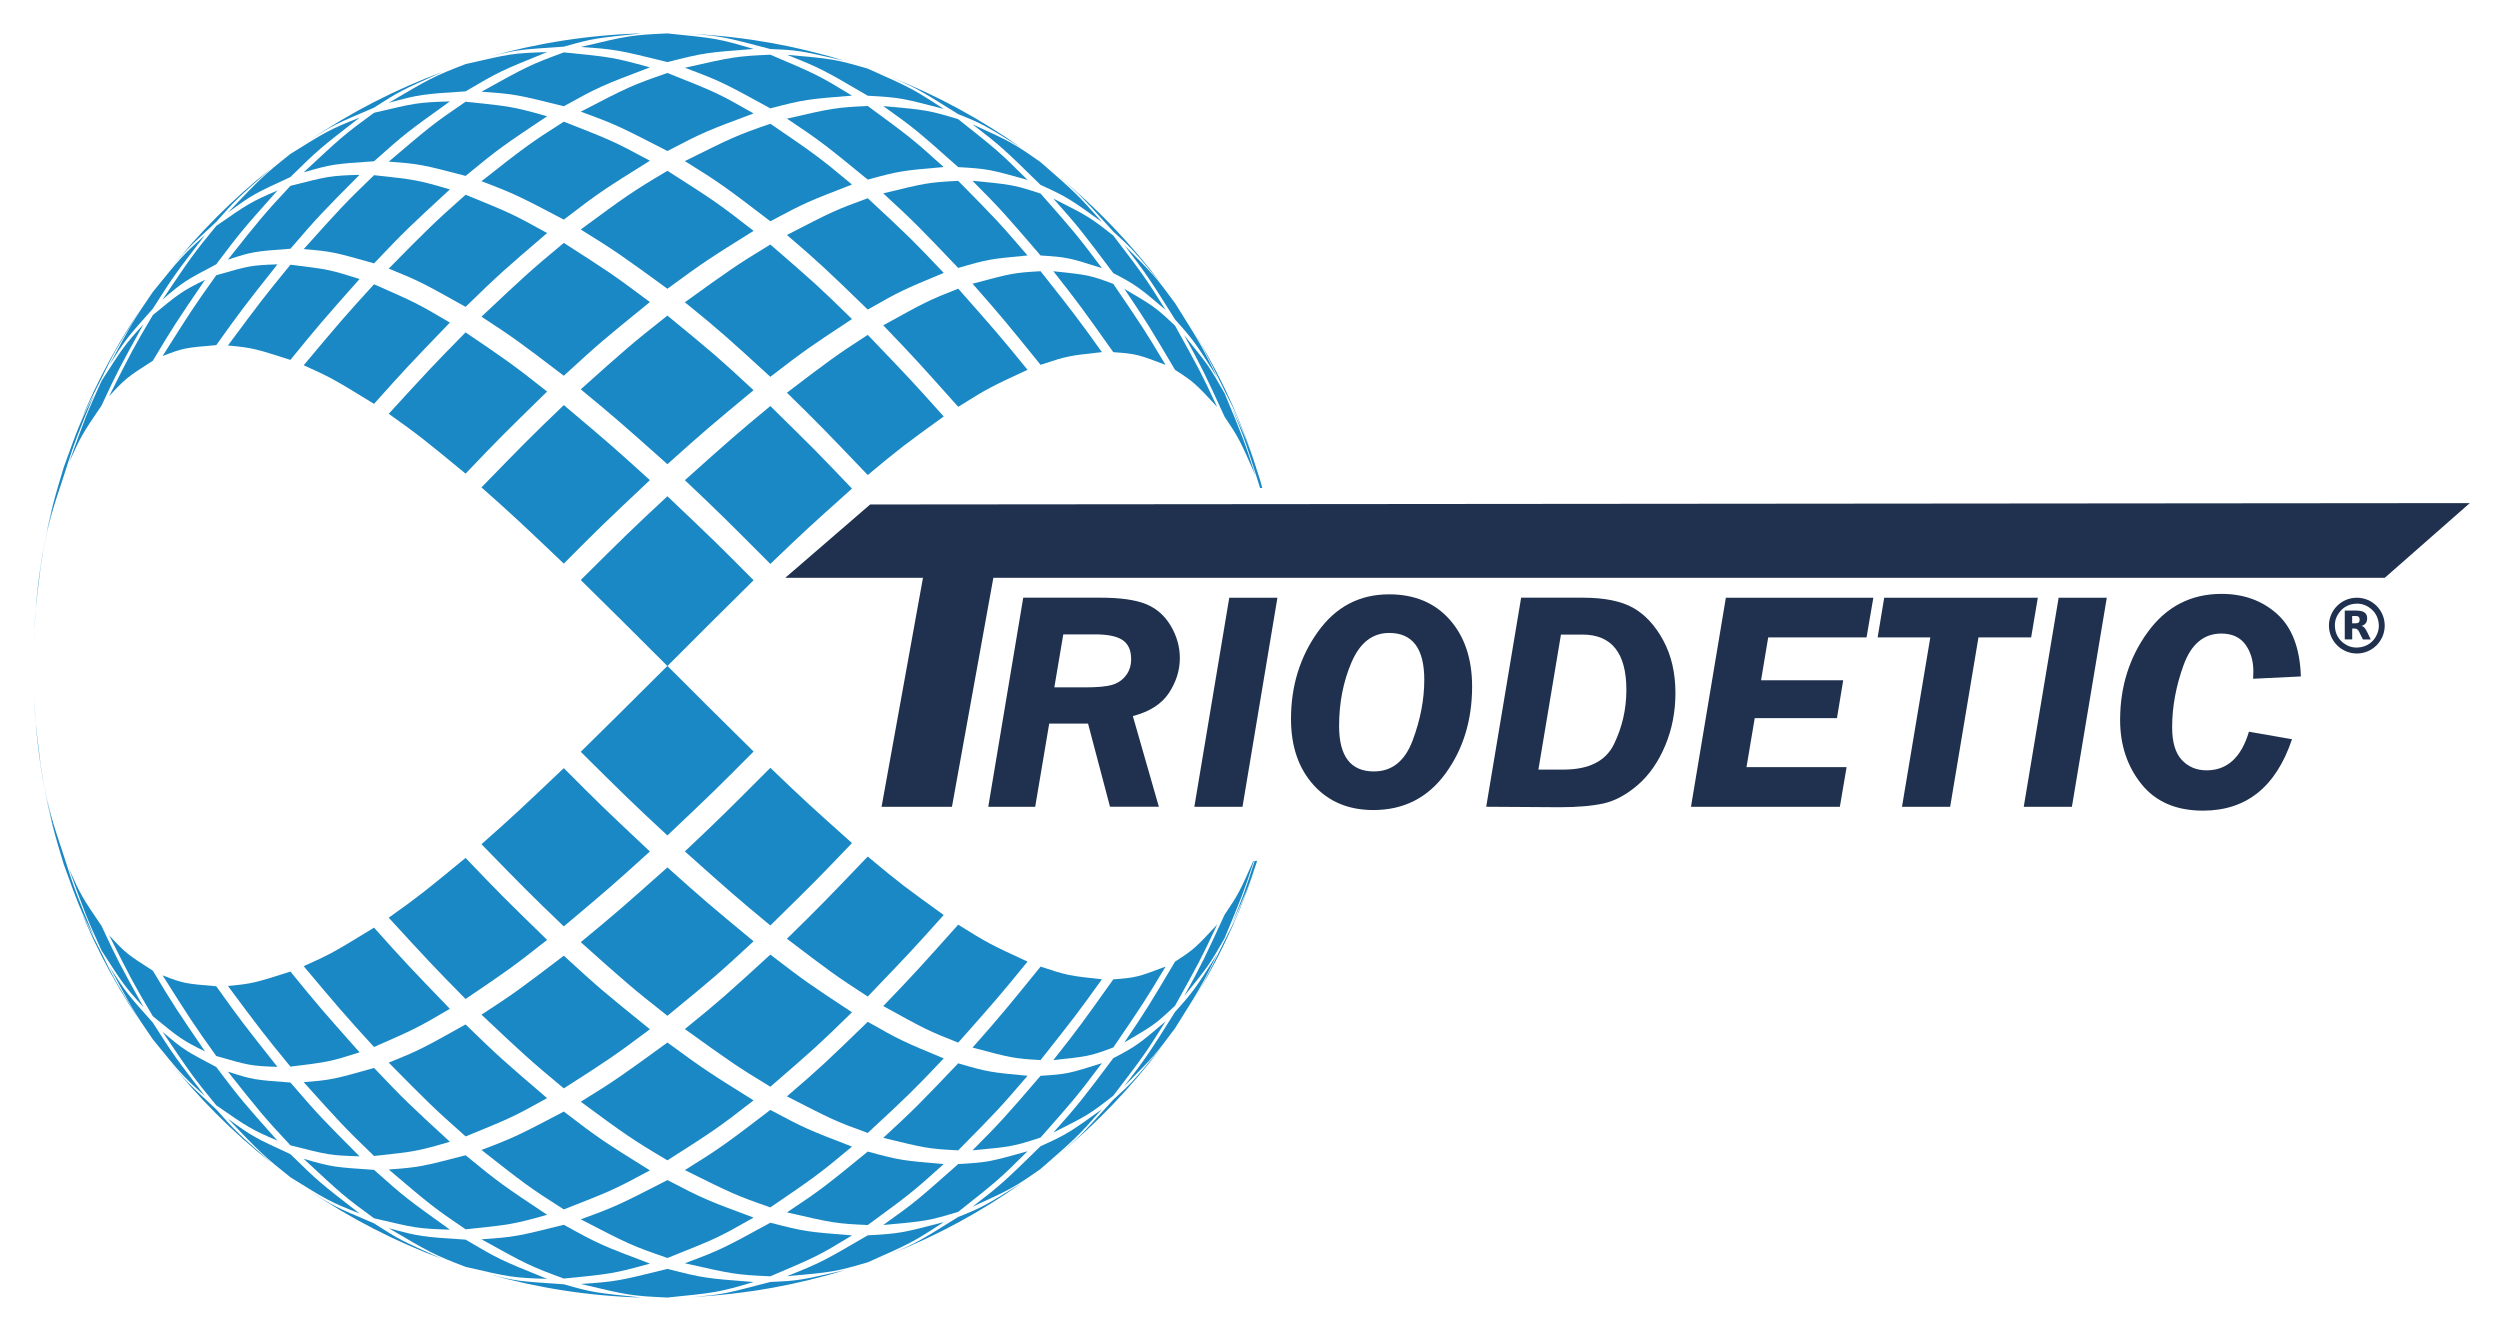 <?xml version="1.0" encoding="UTF-8"?> <svg xmlns="http://www.w3.org/2000/svg" id="Layer_1" data-name="Layer 1" viewBox="0 0 692 367"><defs><style> .cls-1 { fill-rule: evenodd; } .cls-1, .cls-2 { fill: #1f314e; } .cls-3 { isolation: isolate; } .cls-4 { fill: #1a88c4; } </style></defs><g class="cls-3"><g class="cls-3"><g><path class="cls-4" d="m15.68,135.83c-3.02,12.27-3.2,13-4.42,21-1.54,12.44-1.63,13.18-1.87,21.32.36-14.63,2.53-28.8,6.29-42.32"></path><path class="cls-4" d="m26.1,109.08c-4.79,11.57-5.41,13.06-8.46,22.69-3.37,10.2-3.81,11.51-5.63,20.6,2.43-11.94,2.79-13.78,5.63-23.01,3.92-10.83,4.51-12.5,8.46-20.28"></path><path class="cls-4" d="m39.71,89.77c-6.47,11.69-7.16,12.91-11.6,22.48-5.42,8-5.73,8.48-9.01,15.84,4.21-11.77,4.87-13.58,9.01-22.65,5.93-9.25,6.42-10,11.6-15.67"></path><path class="cls-4" d="m56.74,77.47c-7.89,11.6-8.72,12.81-14.43,22.38-7.07,4.54-7.49,4.81-12.1,9.81,5.87-11.68,6.77-13.48,12.1-22.45,7.18-5.91,8.12-6.66,14.43-9.75"></path><path class="cls-4" d="m76.79,73.18c-9.31,11.78-10.07,12.73-16.93,22.35-8.56.73-9.07.77-14.85,3.02,7.19-11.41,8.48-13.47,14.85-22.37,9.07-2.6,9.61-2.76,16.93-3.01"></path><path class="cls-4" d="m99.52,77.23c-10.58,11.96-11.23,12.68-19.13,22.39-9.9-3.16-10.49-3.35-17.3-3.99,8.51-11.45,10.03-13.51,17.3-22.35,10.29,1.25,10.9,1.33,19.13,3.95"></path><path class="cls-4" d="m124.52,89.29c-11.5,11.95-12.2,12.67-20.99,22.5-10.89-6.68-11.77-7.23-19.47-10.69,9.46-11.28,11.44-13.63,19.47-22.41,11.31,4.98,11.99,5.28,20.99,10.6"></path><path class="cls-4" d="m151.44,108.38c-12.5,12.22-12.99,12.7-22.57,22.72-11.16-9.19-12.88-10.61-21.27-16.56,10.45-11.41,12.63-13.79,21.27-22.54,11.65,7.91,12.86,8.73,22.57,16.38"></path><path class="cls-4" d="m179.89,132.9c-13.11,12.36-13.62,12.84-23.83,23.11-11.54-10.99-13.95-13.27-22.79-21.1,11.28-11.59,13.64-14.01,22.79-22.78,12.63,10.66,13.39,11.3,23.83,20.77"></path><path class="cls-4" d="m208.59,160.61q-11.99,11.84-23.85,23.75c-11.49-11.47-15.8-15.77-23.99-23.81,11.86-11.78,14.33-14.23,23.99-23.19,13.08,12.43,13.59,12.91,23.85,23.25"></path><path class="cls-4" d="m38.53,86.19c-6.59,10.75-6.84,11.17-10.42,18.54-5.25,10.34-5.55,10.96-8.28,18.23,4.78-13.06,11.08-25.39,18.7-36.77"></path><path class="cls-4" d="m56.74,65.09c-7.91,10.29-8.75,11.36-14.43,20.35-7.04,7.91-7.47,8.38-12.08,15.65,6.23-11.57,6.74-12.53,12.09-20.3,7.52-9.28,8.13-10.04,14.42-15.71"></path><path class="cls-4" d="m76.79,52.74c-9.75,10.96-10.13,11.39-16.93,20.41-8.55,4.51-9.06,4.78-14.85,9.74,7.81-11.6,8.44-12.55,14.85-20.36,8.54-5.94,9.64-6.7,16.93-9.79"></path><path class="cls-4" d="m99.52,48.39c-10.27,10.33-11.33,11.4-19.13,20.46-9.88.73-10.46.78-17.3,3.01,8.44-10.66,9.97-12.58,17.3-20.42,10.33-2.63,10.95-2.8,19.13-3.05"></path><path class="cls-4" d="m124.52,52.43c-11.41,10.52-12.34,11.38-20.98,20.47-11.07-3.12-11.73-3.31-19.47-3.95,9.59-10.69,11.32-12.63,19.47-20.46,11.36,1.24,12.04,1.31,20.98,3.94"></path><path class="cls-4" d="m151.44,64.51c-12.19,10.45-13.18,11.31-22.57,20.43-11.83-6.62-12.8-7.15-21.27-10.59,10.57-10.72,12.47-12.65,21.28-20.45,12.46,5.09,12.95,5.29,22.56,10.61"></path><path class="cls-4" d="m179.89,83.61c-12.8,10.39-13.85,11.24-23.83,20.4-11.91-9.07-13.74-10.46-22.79-16.35,11.39-10.73,13.44-12.67,22.79-20.42,12.34,7.91,13.63,8.74,23.83,16.37"></path><path class="cls-4" d="m208.59,108c-12.67,10.51-13.42,11.15-23.85,20.49-12.07-10.75-14.59-12.99-23.99-20.72,12.01-10.75,14.16-12.68,23.99-20.41,12.81,10.52,13.86,11.39,23.85,20.65"></path><path class="cls-4" d="m235.83,135.24c-11.95,10.7-12.68,11.35-22.6,20.86-11.5-11.55-14.24-14.3-23.66-23.18,11.94-10.68,14.42-12.9,23.66-20.53,12.48,12.28,12.97,12.76,22.6,22.85"></path><path class="cls-4" d="m75.13,46.55c-9.58,8.49-9.77,8.65-15.26,14.84-8.45,7.87-8.77,8.18-13.56,14.1,8.44-10.74,18.13-20.46,28.83-28.94"></path><path class="cls-4" d="m99.52,32.56c-10.96,8.5-11.4,8.84-19.13,16.44-9.84,4.54-10.45,4.81-17.3,9.82,9.18-9.57,9.93-10.36,17.3-16.22,9.74-6.07,10.98-6.85,19.13-10.04"></path><path class="cls-4" d="m124.52,28.07c-11.95,8.58-12.42,8.93-20.99,16.57-11.03.75-11.69.8-19.47,3.06,10.41-9.7,11.26-10.49,19.47-16.48,11.4-2.7,12.09-2.88,20.99-3.15"></path><path class="cls-4" d="m151.44,32.18c-12.03,8.03-13.28,8.86-22.56,16.51-12.04-3.14-12.75-3.32-21.28-3.95,11.46-9.74,12.39-10.54,21.28-16.58,12.27,1.27,13,1.33,22.56,4.02"></path><path class="cls-4" d="m179.89,44.49c-12.62,7.89-13.95,8.71-23.83,16.3-11.83-6.23-13.65-7.18-22.79-10.63,11.58-9.1,13.36-10.5,22.79-16.48,13.21,5.18,13.74,5.38,23.83,10.81"></path><path class="cls-4" d="m208.59,63.9c-12.36,7.73-13.65,8.54-23.85,16.03-12.48-9.08-14.39-10.48-23.99-16.4,12.21-9,14.09-10.38,23.99-16.25,12.63,8.06,13.95,8.91,23.85,16.62"></path><path class="cls-4" d="m235.83,88.32c-11.67,7.7-12.89,8.5-22.6,15.98-11.88-10.87-14.02-12.82-23.66-20.63,12.33-8.89,14.22-10.25,23.66-15.99,12.2,10.58,13.2,11.43,22.6,20.64"></path><path class="cls-4" d="m261.22,115.28c-10.8,7.8-11.93,8.62-21.03,16.21-11.06-11.58-13.38-13.99-22.37-22.79,11.7-8.9,13.49-10.26,22.37-16.01,11.49,11.99,12.18,12.7,21.03,22.59"></path><path class="cls-4" d="m122.5,19.9c-11.58,5.21-12.03,5.41-18.96,9.89-10.91,4.64-11.32,4.82-17.72,8.93,11.35-7.65,23.65-14,36.69-18.83"></path><path class="cls-4" d="m151.44,14.42c-12.83,5.2-13.33,5.41-22.57,10.87-11.98.78-12.7.83-21.27,3.17,11.42-6.73,12.36-7.29,21.28-10.72,12.31-2.85,13.04-3.02,22.56-3.32"></path><path class="cls-4" d="m179.89,18.65c-13.48,5.12-14.01,5.33-23.83,10.76-12.83-3.2-13.59-3.39-22.79-4.02,12.29-6.83,13.3-7.38,22.79-10.89,13.02,1.29,13.79,1.37,23.83,4.15"></path><path class="cls-4" d="m208.59,31.4c-12.98,4.84-13.75,5.13-23.85,10.4-13.22-6.8-14.31-7.36-23.99-10.89,12.99-6.73,14.04-7.27,23.99-10.71,13.49,5.37,14.02,5.59,23.85,11.2"></path><path class="cls-4" d="m235.83,51.08c-12.24,4.74-12.98,5.02-22.6,10.17-12.05-9.21-13.91-10.62-23.66-16.66,13.06-6.5,14.14-7.04,23.66-10.34,12.03,8.21,13.29,9.06,22.6,16.83"></path><path class="cls-4" d="m261.22,75.54c-11.35,4.72-12.02,5.02-21.03,10.15-11.16-10.83-13.18-12.78-22.37-20.65,12.4-6.39,13.41-6.91,22.37-10.17,11.43,10.63,12.36,11.51,21.03,20.67"></path><path class="cls-4" d="m284.42,102.36c-10.28,4.77-10.9,5.06-19.19,10.25-10.17-11.4-12.28-13.77-20.75-22.56,11.55-6.38,12.5-6.9,20.75-10.15,10.6,12,11.24,12.72,19.19,22.46"></path><path class="cls-4" d="m177.63,9.24c-13.1,1.36-13.6,1.42-21.57,3.68-12.66.84-13.14.87-20.7,2.79,13.49-3.82,27.65-6.05,42.27-6.47"></path><path class="cls-4" d="m208.59,13.55c-13.03,1-13.81,1.07-23.85,3.64-13.44-3.33-14.25-3.53-23.99-4.19,12.94-3.07,14-3.32,23.99-3.75,13.28,1.33,14.07,1.42,23.85,4.3"></path><path class="cls-4" d="m235.83,26.47c-12.3.99-13.04,1.04-22.6,3.52-12.81-7-13.85-7.58-23.66-11.23,13.28-3,14.07-3.19,23.66-3.62,12.85,5.47,13.34,5.68,22.6,11.33"></path><path class="cls-4" d="m261.22,46.24c-11.39.98-12.07,1.04-21.03,3.47-11.34-9.28-13.09-10.71-22.36-16.87,12.59-2.9,13.35-3.07,22.36-3.5,11.25,8.26,12.43,9.12,21.03,16.9"></path><path class="cls-4" d="m284.42,70.71c-10.33.98-10.95,1.04-19.19,3.46-10.29-10.8-12.14-12.75-20.75-20.65,11.75-2.86,12.45-3.03,20.75-3.46,10.5,10.66,11.36,11.53,19.19,20.66"></path><path class="cls-4" d="m305.01,97.47c-9.07.99-9.61,1.05-16.98,3.51-9.13-11.28-11.03-13.62-18.83-22.45,10.72-2.86,11.36-3.03,18.83-3.46,9.32,11.81,10.09,12.78,16.98,22.4"></path><path class="cls-4" d="m233.77,16.82c-12.28-2.81-12.75-2.92-20.54-3.25-12.64-3.32-13.39-3.52-21.42-4.17,14.53.76,28.59,3.3,41.96,7.42"></path><path class="cls-4" d="m261.22,30.16c-11.44-3-12.13-3.18-21.03-3.66-12.04-7.05-13.04-7.63-22.37-11.33,12.56,1.12,13.3,1.19,22.37,3.83,12.01,5.37,12.48,5.57,21.03,11.16"></path><path class="cls-4" d="m284.42,49.8c-10.37-2.9-10.99-3.08-19.19-3.54-11.16-9.92-12.06-10.73-20.75-16.9,11.71,1.05,12.41,1.11,20.75,3.63,10.99,8.73,11.42,9.07,19.19,16.81"></path><path class="cls-4" d="m305.01,74.22c-9.09-2.88-9.65-3.05-16.98-3.5-9.26-10.78-10.93-12.73-18.84-20.67,10.69,1.02,11.34,1.08,18.84,3.53,9.2,10.44,10.16,11.54,16.98,20.63"></path><path class="cls-4" d="m322.63,101c-7.66-2.9-8.12-3.07-14.47-3.52-8.13-11.46-9.58-13.52-16.59-22.4,9.49,1,10.06,1.06,16.59,3.5,7.91,11.63,8.74,12.85,14.47,22.43"></path><path class="cls-4" d="m282.69,40.92c-10.16-6.28-10.78-6.66-17.45-9.32-11-6.87-11.66-7.28-18.76-10.29,12.91,5.1,25.05,11.71,36.21,19.62"></path><path class="cls-4" d="m305.01,61.45c-8.57-6.17-9.66-6.96-16.98-10.26-10.06-9.85-10.87-10.65-18.84-16.78,10.66,4.89,11.31,5.18,18.84,10.48,9.82,8.56,10.19,8.91,16.98,16.56"></path><path class="cls-4" d="m322.63,85.78c-7.21-6.12-8.15-6.91-14.47-10.18-8.8-11.73-9.53-12.68-16.59-20.62,9.46,4.78,10.04,5.07,16.59,10.23,8.46,11.08,8.77,11.52,14.47,20.57"></path><path class="cls-4" d="m336.93,112.67c-5.71-6.17-6.45-6.98-11.67-10.28-6.76-11.42-7.98-13.49-14.05-22.43,8.11,4.76,8.6,5.05,14.04,10.19,6.51,11.73,7.2,12.96,11.67,22.52"></path><path class="cls-4" d="m321.39,78.52c-7.59-9.18-8.05-9.73-13.23-14.42-8.68-9.62-9.2-10.18-14.97-15.15,10.51,8.71,19.99,18.63,28.2,29.56"></path><path class="cls-4" d="m336.93,104.47c-5.98-9.44-6.45-10.22-11.67-16.03-6.88-10.96-7.95-12.65-14.04-20.57,8.08,8.15,8.58,8.62,14.05,16.07,6.93,11.05,7.2,11.48,11.67,20.54"></path><path class="cls-4" d="m347.5,131.59c-4.3-9.75-4.56-10.34-8.54-16.25-5.38-11.71-6.21-13.5-11.18-22.55,6.56,8.14,6.96,8.63,11.18,16.06,4.83,11.61,5.45,13.11,8.54,22.74"></path><path class="cls-4" d="m346.82,126.64c-4.23-11.19-4.58-12.09-7.86-18.48-5.56-11.34-6.01-12.26-10.03-18.75,7.37,11.55,13.4,24.04,17.89,37.23"></path><path class="cls-4" d="m349.39,135.08c-.16-.62-.33-1.28-.52-1.98-2.85-9.05-3.43-10.37-8-20.56,3.73,9.09,4.31,10.97,7.92,22.54h.6Z"></path></g></g></g><g class="cls-3"><g class="cls-3"><g><path class="cls-4" d="m15.68,232.76c-3.02-12.25-3.2-12.99-4.42-20.96-1.54-12.43-1.63-13.17-1.87-21.29.36,14.61,2.53,28.76,6.29,42.25"></path><path class="cls-4" d="m26.1,259.47c-4.79-11.55-5.41-13.04-8.46-22.65-3.37-10.19-3.81-11.5-5.63-20.56,2.43,11.92,2.79,13.75,5.63,22.97,3.92,10.82,4.51,12.48,8.46,20.25"></path><path class="cls-4" d="m39.71,278.75c-6.47-11.66-7.16-12.89-11.6-22.44-5.42-8-5.73-8.47-9.01-15.82,4.21,11.75,4.87,13.56,9.01,22.61,5.93,9.25,6.42,10,11.6,15.66"></path><path class="cls-4" d="m56.74,291.03c-7.89-11.58-8.72-12.79-14.43-22.34-7.07-4.53-7.49-4.81-12.1-9.8,5.87,11.67,6.77,13.45,12.1,22.41,7.18,5.88,8.12,6.65,14.43,9.73"></path><path class="cls-4" d="m76.79,295.31c-9.31-11.75-10.07-12.72-16.93-22.31-8.56-.72-9.07-.77-14.85-3.02,7.19,11.39,8.48,13.44,14.85,22.33,9.07,2.6,9.61,2.75,16.93,3"></path><path class="cls-4" d="m99.52,291.28c-10.58-11.94-11.23-12.66-19.13-22.35-9.9,3.15-10.49,3.34-17.3,3.99,8.51,11.44,10.03,13.49,17.3,22.32,10.29-1.26,10.9-1.33,19.13-3.95"></path><path class="cls-4" d="m124.52,279.24c-11.5-11.94-12.2-12.65-20.99-22.47-10.89,6.66-11.77,7.22-19.47,10.67,9.46,11.26,11.44,13.6,19.47,22.37,11.31-4.97,11.99-5.28,20.99-10.57"></path><path class="cls-4" d="m151.44,260.17c-12.5-12.21-12.99-12.68-22.57-22.7-11.16,9.18-12.88,10.59-21.27,16.55,10.45,11.39,12.63,13.76,21.27,22.5,11.65-7.89,12.86-8.72,22.57-16.35"></path><path class="cls-4" d="m179.89,235.69c-13.11-12.33-13.62-12.83-23.83-23.07-11.54,10.96-13.95,13.24-22.79,21.06,11.28,11.57,13.64,13.99,22.79,22.75,12.63-10.64,13.39-11.28,23.83-20.74"></path><path class="cls-4" d="m208.59,208.02q-11.99-11.81-23.85-23.7c-11.49,11.46-15.8,15.74-23.99,23.78,11.86,11.76,14.33,14.21,23.99,23.16,13.08-12.42,13.59-12.9,23.85-23.23"></path><path class="cls-4" d="m38.53,282.33c-6.59-10.73-6.84-11.16-10.42-18.52-5.25-10.32-5.55-10.94-8.28-18.19,4.78,13.04,11.08,25.35,18.7,36.71"></path><path class="cls-4" d="m56.74,303.4c-7.91-10.28-8.75-11.35-14.43-20.33-7.04-7.89-7.47-8.37-12.08-15.63,6.23,11.55,6.74,12.51,12.09,20.27,7.52,9.26,8.13,10.02,14.42,15.69"></path><path class="cls-4" d="m76.79,315.73c-9.75-10.95-10.13-11.38-16.93-20.38-8.55-4.5-9.06-4.78-14.85-9.73,7.81,11.58,8.44,12.53,14.85,20.33,8.54,5.92,9.64,6.69,16.93,9.78"></path><path class="cls-4" d="m99.52,320.07c-10.27-10.3-11.33-11.38-19.13-20.43-9.88-.72-10.46-.77-17.3-3,8.44,10.64,9.97,12.57,17.3,20.39,10.33,2.63,10.95,2.79,19.13,3.04"></path><path class="cls-4" d="m124.52,316.04c-11.41-10.5-12.34-11.35-20.98-20.43-11.07,3.12-11.73,3.31-19.47,3.94,9.59,10.68,11.32,12.6,19.47,20.43,11.36-1.24,12.04-1.32,20.98-3.94"></path><path class="cls-4" d="m151.44,303.97c-12.19-10.44-13.18-11.29-22.57-20.4-11.83,6.6-12.8,7.15-21.27,10.57,10.57,10.7,12.47,12.63,21.28,20.42,12.46-5.08,12.95-5.28,22.56-10.6"></path><path class="cls-4" d="m179.89,284.9c-12.8-10.37-13.85-11.21-23.83-20.36-11.91,9.06-13.74,10.46-22.79,16.32,11.39,10.72,13.44,12.66,22.79,20.4,12.34-7.91,13.63-8.73,23.83-16.36"></path><path class="cls-4" d="m208.59,260.55c-12.67-10.51-13.42-11.13-23.85-20.45-12.07,10.73-14.59,12.96-23.99,20.69,12.01,10.73,14.16,12.65,23.99,20.38,12.81-10.52,13.86-11.37,23.85-20.62"></path><path class="cls-4" d="m235.83,233.36c-11.95-10.69-12.68-11.33-22.6-20.83-11.5,11.53-14.24,14.28-23.66,23.14,11.94,10.66,14.42,12.87,23.66,20.5,12.48-12.26,12.97-12.74,22.6-22.81"></path><path class="cls-4" d="m75.13,321.91c-9.58-8.48-9.77-8.63-15.26-14.82-8.45-7.86-8.77-8.16-13.56-14.07,8.44,10.73,18.13,20.43,28.83,28.89"></path><path class="cls-4" d="m99.52,335.89c-10.96-8.5-11.4-8.83-19.13-16.42-9.84-4.54-10.45-4.81-17.3-9.8,9.18,9.57,9.93,10.34,17.3,16.2,9.74,6.07,10.98,6.84,19.13,10.02"></path><path class="cls-4" d="m124.52,340.36c-11.95-8.57-12.42-8.91-20.99-16.54-11.03-.75-11.69-.79-19.47-3.06,10.41,9.69,11.26,10.48,19.47,16.46,11.4,2.7,12.09,2.86,20.99,3.15"></path><path class="cls-4" d="m151.44,336.26c-12.03-8.01-13.28-8.85-22.56-16.48-12.04,3.12-12.75,3.31-21.28,3.94,11.46,9.73,12.39,10.53,21.28,16.55,12.27-1.27,13-1.33,22.56-4.01"></path><path class="cls-4" d="m179.89,323.96c-12.62-7.87-13.95-8.7-23.83-16.28-11.83,6.22-13.65,7.19-22.79,10.63,11.58,9.09,13.36,10.48,22.79,16.46,13.21-5.18,13.74-5.38,23.83-10.8"></path><path class="cls-4" d="m208.59,304.59c-12.36-7.72-13.65-8.53-23.85-16.02-12.48,9.07-14.39,10.48-23.99,16.39,12.21,8.98,14.09,10.36,23.99,16.22,12.63-8.06,13.95-8.9,23.85-16.6"></path><path class="cls-4" d="m235.83,280.2c-11.67-7.7-12.89-8.5-22.6-15.97-11.88,10.86-14.02,12.82-23.66,20.61,12.33,8.87,14.22,10.24,23.66,15.97,12.2-10.56,13.2-11.42,22.6-20.61"></path><path class="cls-4" d="m261.22,253.27c-10.8-7.78-11.93-8.59-21.03-16.18-11.06,11.56-13.38,13.97-22.37,22.76,11.7,8.89,13.49,10.26,22.37,15.99,11.49-11.98,12.18-12.69,21.03-22.57"></path><path class="cls-4" d="m122.5,348.53c-11.58-5.21-12.03-5.42-18.96-9.9-10.91-4.63-11.32-4.81-17.72-8.92,11.35,7.64,23.65,13.98,36.69,18.81"></path><path class="cls-4" d="m151.44,353.99c-12.83-5.2-13.33-5.4-22.57-10.86-11.98-.78-12.7-.83-21.27-3.17,11.42,6.73,12.36,7.28,21.28,10.71,12.31,2.85,13.04,3.01,22.56,3.32"></path><path class="cls-4" d="m179.89,349.76c-13.48-5.11-14.01-5.31-23.83-10.74-12.83,3.2-13.59,3.39-22.79,4.02,12.29,6.81,13.3,7.37,22.79,10.87,13.02-1.29,13.79-1.36,23.83-4.14"></path><path class="cls-4" d="m208.59,337.03c-12.98-4.83-13.75-5.12-23.85-10.38-13.22,6.79-14.31,7.34-23.99,10.86,12.99,6.73,14.04,7.27,23.99,10.7,13.49-5.37,14.02-5.58,23.85-11.18"></path><path class="cls-4" d="m235.83,317.38c-12.24-4.72-12.98-5.01-22.6-10.15-12.05,9.2-13.91,10.61-23.66,16.65,13.06,6.49,14.14,7.02,23.66,10.32,12.03-8.19,13.29-9.05,22.6-16.82"></path><path class="cls-4" d="m261.22,292.97c-11.35-4.73-12.02-5.01-21.03-10.13-11.16,10.81-13.18,12.77-22.37,20.63,12.4,6.37,13.41,6.89,22.37,10.13,11.43-10.61,12.36-11.49,21.03-20.62"></path><path class="cls-4" d="m284.42,266.18c-10.28-4.77-10.9-5.04-19.19-10.23-10.17,11.38-12.28,13.74-20.75,22.53,11.55,6.37,12.5,6.88,20.75,10.12,10.6-11.97,11.24-12.69,19.19-22.42"></path><path class="cls-4" d="m177.63,359.16c-13.1-1.35-13.6-1.41-21.57-3.67-12.66-.84-13.14-.87-20.7-2.78,13.49,3.81,27.65,6.04,42.27,6.45"></path><path class="cls-4" d="m208.59,354.86c-13.03-1-13.81-1.06-23.85-3.63-13.44,3.33-14.25,3.53-23.99,4.17,12.94,3.07,14,3.32,23.99,3.76,13.28-1.34,14.07-1.41,23.85-4.29"></path><path class="cls-4" d="m235.83,341.96c-12.3-.98-13.04-1.04-22.6-3.51-12.81,7-13.85,7.57-23.66,11.22,13.28,3,14.07,3.18,23.66,3.61,12.85-5.46,13.34-5.68,22.6-11.32"></path><path class="cls-4" d="m261.22,322.22c-11.39-.98-12.07-1.03-21.03-3.46-11.34,9.27-13.09,10.69-22.36,16.83,12.59,2.9,13.35,3.08,22.36,3.5,11.25-8.25,12.43-9.1,21.03-16.87"></path><path class="cls-4" d="m284.42,297.78c-10.33-.97-10.95-1.04-19.19-3.45-10.29,10.78-12.14,12.73-20.75,20.63,11.75,2.86,12.45,3.03,20.75,3.46,10.5-10.64,11.36-11.51,19.19-20.63"></path><path class="cls-4" d="m305.01,271.07c-9.07-.99-9.61-1.06-16.98-3.51-9.13,11.26-11.03,13.6-18.83,22.41,10.72,2.85,11.36,3.02,18.83,3.46,9.32-11.79,10.09-12.76,16.98-22.36"></path><path class="cls-4" d="m233.77,351.59c-12.28,2.81-12.75,2.92-20.54,3.25-12.64,3.32-13.39,3.51-21.42,4.16,14.53-.76,28.59-3.29,41.96-7.4"></path><path class="cls-4" d="m261.22,338.28c-11.44,2.99-12.13,3.17-21.03,3.66-12.04,7.03-13.04,7.61-22.37,11.31,12.56-1.12,13.3-1.19,22.37-3.84,12.01-5.34,12.48-5.55,21.03-11.13"></path><path class="cls-4" d="m284.42,318.67c-10.37,2.9-10.99,3.08-19.19,3.54-11.16,9.89-12.06,10.69-20.75,16.87,11.71-1.06,12.41-1.12,20.75-3.64,10.99-8.71,11.42-9.05,19.19-16.77"></path><path class="cls-4" d="m305.01,294.28c-9.09,2.87-9.65,3.05-16.98,3.5-9.26,10.77-10.93,12.7-18.84,20.63,10.69-1.01,11.34-1.07,18.84-3.54,9.2-10.42,10.16-11.51,16.98-20.6"></path><path class="cls-4" d="m322.63,267.55c-7.66,2.89-8.12,3.06-14.47,3.53-8.13,11.43-9.58,13.49-16.59,22.35,9.49-1,10.06-1.05,16.59-3.49,7.91-11.61,8.74-12.83,14.47-22.38"></path><path class="cls-4" d="m282.69,327.54c-10.16,6.27-10.78,6.64-17.45,9.31-11,6.85-11.66,7.27-18.76,10.28,12.91-5.1,25.05-11.7,36.21-19.59"></path><path class="cls-4" d="m305.01,307.03c-8.57,6.16-9.66,6.96-16.98,10.24-10.06,9.82-10.87,10.63-18.84,16.75,10.66-4.89,11.31-5.18,18.84-10.45,9.82-8.56,10.19-8.89,16.98-16.54"></path><path class="cls-4" d="m322.63,282.73c-7.21,6.11-8.15,6.9-14.47,10.17-8.8,11.71-9.53,12.67-16.59,20.59,9.46-4.77,10.04-5.06,16.59-10.21,8.46-11.07,8.77-11.5,14.47-20.55"></path><path class="cls-4" d="m336.93,255.89c-5.71,6.17-6.45,6.96-11.67,10.27-6.76,11.4-7.98,13.46-14.05,22.4,8.11-4.76,8.6-5.04,14.04-10.18,6.51-11.71,7.2-12.93,11.67-22.49"></path><path class="cls-4" d="m321.39,289.99c-7.59,9.16-8.05,9.71-13.23,14.4-8.68,9.59-9.2,10.17-14.97,15.12,10.51-8.7,19.99-18.61,28.2-29.51"></path><path class="cls-4" d="m336.93,264.07c-5.98,9.43-6.45,10.21-11.67,16.02-6.88,10.94-7.95,12.63-14.04,20.54,8.08-8.14,8.58-8.62,14.05-16.05,6.93-11.03,7.2-11.46,11.67-20.51"></path><path class="cls-4" d="m346.92,238.31c-3.75,8.46-4.17,9.29-7.96,14.9-5.38,11.7-6.21,13.49-11.18,22.52,6.56-8.13,6.96-8.61,11.18-16.03,4.59-11.03,5.39-12.94,8.12-21.39h-.16Z"></path><path class="cls-4" d="m346.82,241.94c-4.23,11.17-4.58,12.09-7.86,18.46-5.56,11.32-6.01,12.24-10.03,18.71,7.37-11.53,13.4-23.99,17.89-37.17"></path><path class="cls-4" d="m347.28,238.31c-2.36,7.51-3.28,10.05-6.41,17.7,4.05-9.01,4.97-11.08,7.1-17.7h-.69Z"></path></g></g></g><g><g><path class="cls-2" d="m290.42,200.3l-3.88,23.02h-12.99l9.68-57.88h21.42c5.39,0,9.56.58,12.49,1.75,2.93,1.18,5.23,3.18,6.92,6.03,1.68,2.83,2.52,5.83,2.52,8.97,0,3.35-1.01,6.56-3.02,9.63-2.03,3.05-5.35,5.18-9.99,6.39l7.2,25.1h-13.52l-6.08-23.02h-10.74Zm3.9-24.72l-2.48,14.68h8.57c3.31,0,5.75-.22,7.31-.66,1.58-.43,2.87-1.29,3.87-2.54,1-1.26,1.51-2.8,1.51-4.64,0-2.41-.78-4.14-2.31-5.21-1.54-1.07-4.1-1.62-7.69-1.62h-8.77Z"></path><path class="cls-2" d="m353.59,165.45l-9.67,57.88h-13.33l9.67-57.88h13.33Z"></path><path class="cls-2" d="m380.13,224.22c-6.84,0-12.35-2.3-16.52-6.91-4.16-4.61-6.26-10.7-6.26-18.28,0-9.17,2.48-17.2,7.43-24.13,4.94-6.93,11.52-10.39,19.72-10.39,7.04,0,12.63,2.33,16.77,7,4.14,4.67,6.21,10.84,6.21,18.53,0,9.31-2.46,17.33-7.37,24.07-4.92,6.74-11.58,10.11-19.97,10.11Zm.2-10.69c4.98,0,8.54-2.86,10.69-8.57,2.14-5.71,3.22-11.32,3.22-16.81,0-8.63-3.24-12.95-9.71-12.95-4.61,0-8.08,2.69-10.4,8.06-2.32,5.38-3.47,11.29-3.47,17.71,0,8.38,3.21,12.57,9.66,12.57Z"></path><path class="cls-2" d="m411.38,223.32l9.67-57.88h17.05c5.99,0,10.64.94,13.97,2.81,3.32,1.88,6.09,4.9,8.33,9.03,2.24,4.14,3.36,9,3.36,14.57,0,5.2-.95,10.06-2.85,14.56-1.89,4.52-4.41,8.12-7.54,10.84-3.14,2.71-6.3,4.42-9.48,5.14-3.18.7-7.28,1.05-12.27,1.05l-20.23-.13Zm14.45-10.3h6.95c7.01,0,11.67-2.33,13.96-7.02,2.28-4.67,3.44-9.69,3.44-15.04,0-10.2-4.07-15.31-12.17-15.31h-5.94l-6.24,37.36Z"></path><path class="cls-2" d="m518.54,165.45l-1.88,10.98h-27.22l-1.98,11.87h22.74l-1.73,10.48h-22.76l-2.28,13.56h27.71l-1.87,10.99h-41.21l9.66-57.88h40.8Z"></path><path class="cls-2" d="m562.22,176.43h-14.58l-7.84,46.9h-13.33l7.84-46.9h-14.58l1.82-10.98h42.52l-1.85,10.98Z"></path><path class="cls-2" d="m583.16,165.45l-9.66,57.88h-13.33l9.66-57.88h13.33Z"></path><path class="cls-2" d="m636.88,187.24l-13.22.64c.05-.88.07-1.55.07-2.04,0-2.92-.73-5.4-2.2-7.43-1.48-2.02-3.69-3.04-6.66-3.04-4.86,0-8.35,2.92-10.46,8.75-2.11,5.84-3.16,11.55-3.16,17.15,0,4.16.89,7.19,2.68,9.09,1.78,1.91,4.07,2.87,6.87,2.87,5.68,0,9.58-3.56,11.71-10.69l11.92,2.08c-4.42,13.17-12.62,19.77-24.64,19.77-7.43,0-13.12-2.46-17.04-7.36-3.93-4.9-5.9-10.81-5.9-17.73,0-9.24,2.56-17.36,7.68-24.38,5.11-7.01,11.91-10.53,20.4-10.53,6.12,0,11.26,1.86,15.39,5.58,4.12,3.72,6.32,9.47,6.56,17.27Z"></path></g><path class="cls-2" d="m660.09,159.94h-385.13l-11.46,63.38h-19.48l11.46-63.38h-38.12l23.5-20.3,442.78-.38-23.55,20.69Z"></path></g><g><path class="cls-1" d="m653.71,173.24c.98-.29,1.6-1,1.51-2.29-.17-2.56-3.53-1.84-6.17-1.95-.02,0-.02.02-.02.05v7.94h2.06c0-1-.02-2.04,0-3.02.67-.01,1.16,0,1.49.31.35.32.55.85.77,1.33.23.49.47.98.71,1.39h2.16c-.28-.59-.59-1.25-.92-1.9-.38-.75-.75-1.59-1.6-1.85Zm-.79-.97c-.36.35-1.12.25-1.84.27v-2s0-.04,0-.04c.71.03,1.49-.12,1.84.29.31.33.3,1.16-.01,1.48Z"></path><path class="cls-1" d="m652.37,165.45c-4.25,0-7.72,3.46-7.72,7.71s3.46,7.73,7.72,7.73,7.72-3.46,7.72-7.73-3.45-7.71-7.72-7.71Zm.2,13.79c-1.94.09-3.36-.72-4.39-1.67-1.06-.98-1.78-2.32-1.88-4.19-.1-1.97.73-3.36,1.67-4.39.46-.51,1.05-.96,1.75-1.3.67-.33,1.5-.55,2.46-.59,1.93-.1,3.39.75,4.4,1.68,1.02.94,1.79,2.34,1.88,4.19.05,1-.19,1.86-.49,2.56-.86,2.04-2.7,3.58-5.4,3.71Z"></path></g></svg> 